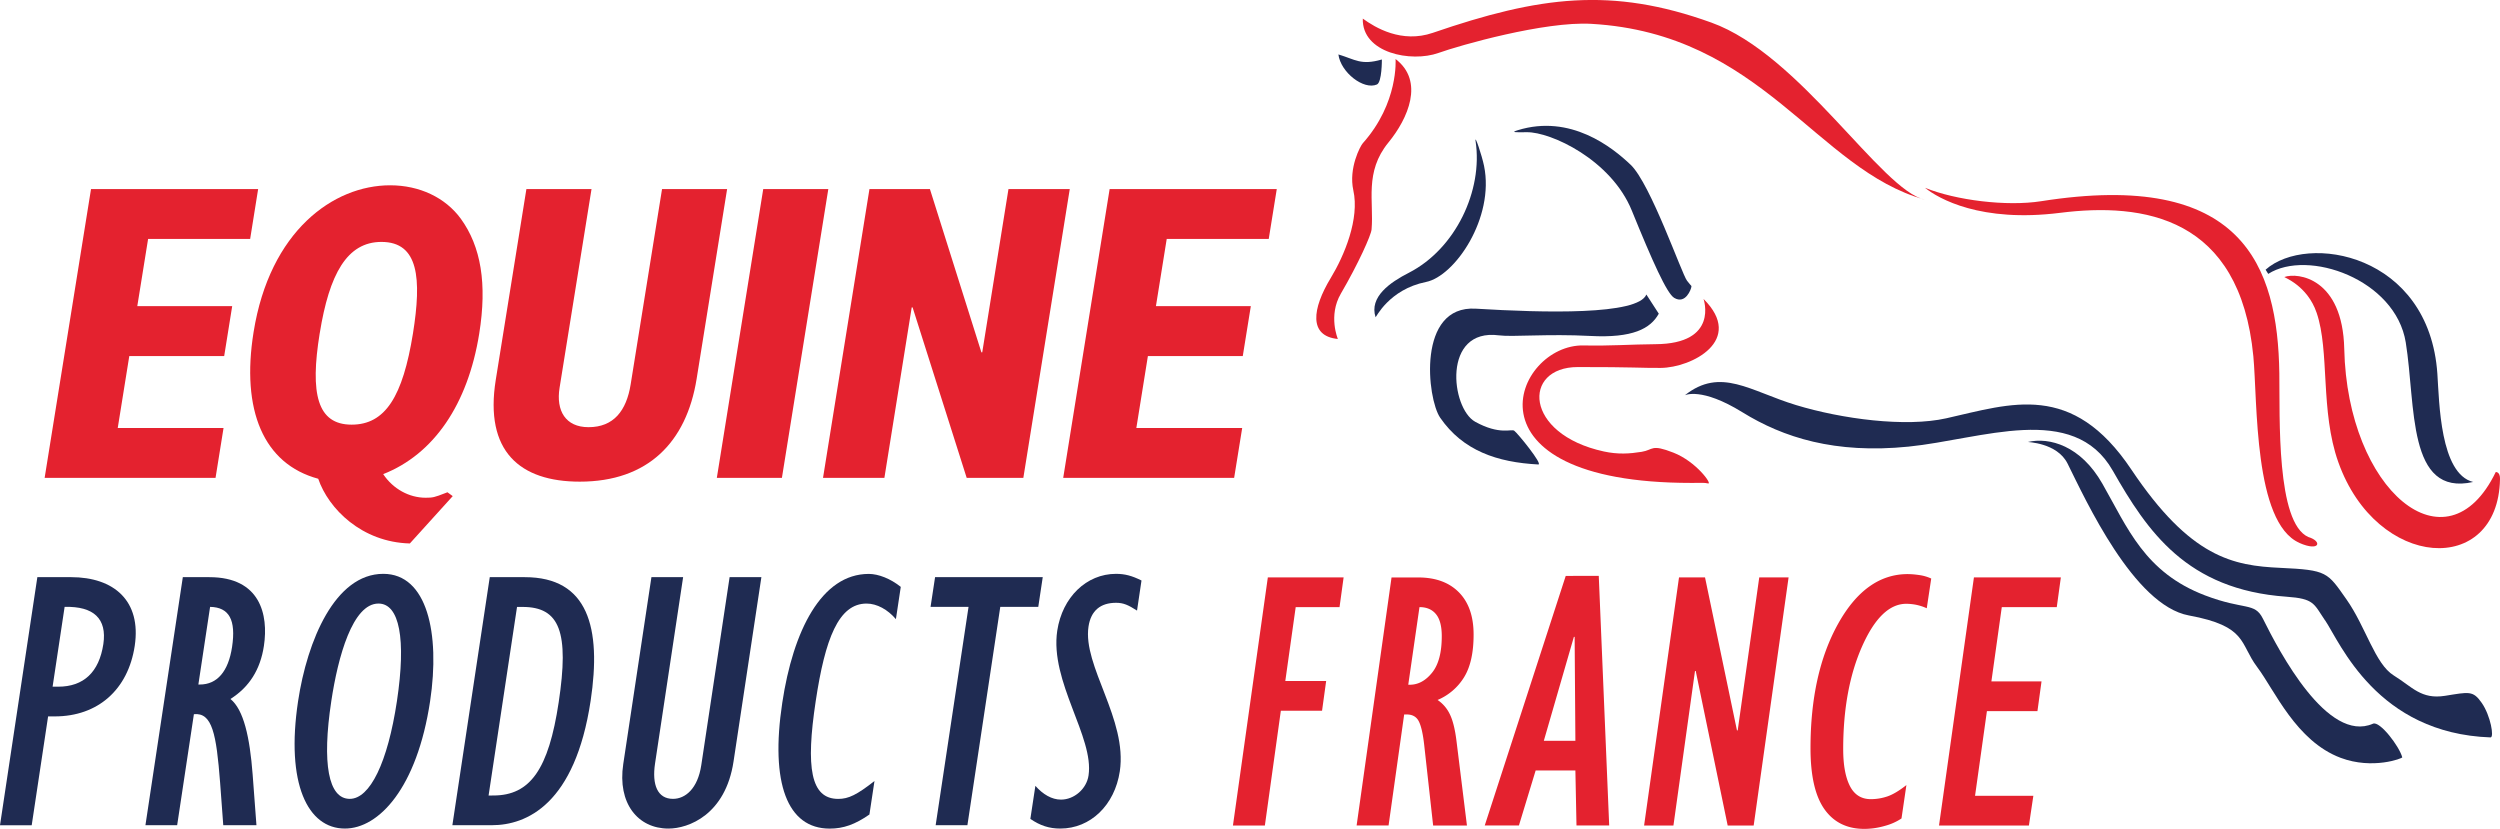 <svg xmlns="http://www.w3.org/2000/svg" id="Calque_1" data-name="Calque 1" viewBox="0 0 1677.86 556.28"><defs><style>.cls-1{fill:#1f2b52;}.cls-2{fill:#e4222f;}</style></defs><path class="cls-1" d="M35.3,460.87l8.07-53.57c19.63-.5,28.49,8,26,24.93-2.86,18.91-13.25,28.64-30.3,28.64ZM0,553.86H21.28l11-73.05h4.47c28.94,0,49.22-17.95,53.67-47.33,4.53-30.18-13.84-46.13-42.81-46.13H25.07"></path><path class="cls-1" d="M133.13,459.41,141,407.3c12.81.24,17.48,8.73,14.75,26.91-2.49,16.44-10,25.2-21.64,25.2ZM97.61,553.83H118.9l11.23-74.51c12.32-1.23,15.07,13.22,17.59,45.87l2.12,28.64h22.27l-2.56-34.12c-1.91-24.93-6-43.38-14.89-50.59,12.62-8,20.05-19.69,22.46-35.64,3.16-21-2.45-46.12-36.6-46.12H122.7"></path><path class="cls-1" d="M222.34,470.6c4.5-29.9,14.34-65.53,31.65-65.53,14.1,0,18.7,23.67,12.4,65.53-6.19,41.12-18.06,65.55-31.66,65.55-14.37,0-18.72-23.69-12.39-65.55m-22.29,0c-8.34,55.33,6.43,85.48,31.42,85.48,22.76,0,48.4-27.17,57.19-85.48,6.86-45.6-2-85.47-31.42-85.47-32.4,0-51.06,44.84-57.19,85.47"></path><path class="cls-1" d="M327.91,533.91,347,407.34h3.72c25,0,31.35,16.9,24.24,64-6.74,44.85-19.07,62.55-43.84,62.55Zm-24.3,19.92h26.48c23.5,0,55.84-14.21,66.31-83.47,7.4-49.11-1.62-83-44.19-83H328.7"></path><path class="cls-1" d="M437.2,387.36,418.3,512.74c-4,26.41,9.8,43.35,30.33,43.35,13.4,0,38.29-9.22,43.69-45.09L511,387.36H489.67l-19,126.1c-2.39,16-10.83,22.69-19,22.69-10.42,0-14.17-9.48-12.05-23.69l18.85-125.1"></path><path class="cls-1" d="M586.9,524.18c-11.79,9.24-17.4,12-24.31,12-18.58,0-21.87-20.95-15.14-65.54,6.3-41.86,15.32-65.56,34.14-65.56,6.92,0,14.24,4,19.69,10.48l3.27-21.68c-6.85-5.5-15-8.7-21.46-8.7-31.89,0-50.82,38.35-58.07,86.47-8.16,54,3.36,84.47,31.83,84.47,9.16,0,17-2.74,26.66-9.47"></path><polygon class="cls-1" points="627.57 387.36 624.54 407.3 650.03 407.3 627.96 553.83 649.27 553.83 671.33 407.3 696.83 407.3 699.83 387.36 627.57 387.36"></polygon><path class="cls-1" d="M691.52,549.59c6.53,4.5,12.65,6.49,20.08,6.49,20.29,0,36.51-15.7,39.95-38.39,5.25-34.86-25-70.78-21-97.19,1.61-10.71,8.09-15.94,18.5-15.94,5,0,8.19,1.49,14.06,5.23l3-20.19c-6.44-3.23-11.21-4.47-17.12-4.47-19.81,0-36,15.67-39.42,38.13-5.15,34.13,24.87,71.51,21,97.18-1.32,9-9.6,16.21-18.5,16.21-6.19,0-12.1-3.5-17.18-9.24"></path><path class="cls-2" d="M936.66,39.64c19.41,14.85,8.37,39.9-4.83,56-16.26,19.83-9.66,39.6-11.31,58.35-.33,3.92-8.87,22.94-20.62,43.09-8.65,14.85-2,30.42-2,30.42-19.63-1.9-17.37-20.15-4.74-41,9.1-15,19.4-39.66,15.11-58.79C905,112.85,913,97.93,914.62,96.15c24.23-27.14,22-56.51,22-56.51"></path><path class="cls-1" d="M924.1,56.71c-8.9,3.85-24.28-8.1-25.85-20.17,11.41,3.39,15,7.46,29.19,3.39,0,0,.1,15.3-3.34,16.78"></path><path class="cls-2" d="M914.62,12.47c8.36,6.08,26.08,16.76,47,9.56,71.65-24.6,119.9-31,186.91-6.89,59.7,21.44,114.12,112.6,143.35,118.88C1218.8,113.78,1183,22.6,1068,16c-31.37-1.8-88.38,14.45-102.59,19.54-18.32,6.55-51.45.1-50.78-23.07"></path><path class="cls-1" d="M923.21,212.91c-4.39-13.66,9.78-23.44,22.41-29.88,31.39-16.13,49.74-55.29,44.71-88.28-.76-5.28,4.23,9.51,5.69,16.64,7.12,34.79-19.55,74-39,77.86-24.85,5-33.65,24.11-33.81,23.66"></path><path class="cls-1" d="M1018.62,87.39c-4.9,1.52-1.87,1.45,6.05,1.34,16.12-.24,56.63,18.48,70.51,52.6s23.51,55.62,28.43,58.57c7.68,4.62,11.43-6,11.52-7.29s.64.4-2.91-4.23-24.39-64.92-37.77-77.75c-12.35-11.78-40.39-34.2-75.83-23.24"></path><path class="cls-1" d="M1104.93,197.64l8.35,12.89c-5.58,10.05-17.45,16.47-46,14.94s-52.21.8-61.27-.4c-38.25-5-32.31,48.95-15.94,58s24.3,4.64,26.18,6c2.19,1.5,19.53,22.83,16.17,22.66-27.57-1.43-50.61-9.26-65.85-31.38-8.8-12.74-15.75-75.63,23.93-73.18,45.57,2.77,108.88,4.47,114.45-9.53"></path><path class="cls-2" d="M1143.31,200.62S1153.92,230.78,1111,231c-16.35.12-31,1.26-48.08.84-46.43-1.07-85.66,92.32,72.31,92.27,7.89,0,8.29-.24,11.19.36s-8-14.67-23.28-20.66-13.35-1.85-21.38-.56-15.79,1.83-25.39-.25c-53.73-11.71-54.77-56.6-17.49-56.65s43.26.69,55.67.58c20.79-.15,56.69-18.55,28.77-46.29"></path><path class="cls-1" d="M1560.42,416.34c-7.62-11.28-7.24-14.55-25.85-15.86-67.06-4.73-93.42-43.93-116.64-84.67-26.33-46.16-87.89-21-137.14-16.05s-83.89-6.07-111.43-23.1-38.59-11.38-38.59-11.38c24.08-19.12,43.78-2.79,74.63,6.58s73.59,15,100.82,8.88c43.64-9.81,84.48-24.94,124.2,34.37s68.43,64.54,100,66,31.53,2.85,44.46,21.26,19.1,43.21,31.64,50.95,18.36,16.22,34.44,13.67,18.77-3.69,24.67,4.8,8.48,23.2,5.86,23.12c-76.26-2.72-100.83-63.33-111-78.56"></path><path class="cls-1" d="M1361,296.63c14.44-3.34,35.44,2.42,50,28,16.91,29.61,28.34,59.49,68.86,74.95,26.63,10.14,33.32,4.45,38.88,15.64,10.93,22,43.33,83.9,73.89,70.48,4.52-2,17.65,15.1,19.64,22.58.16.64-19.77,8.42-41.33.34-30-11.27-44.26-45.29-56.09-61s-6.44-27.34-45.8-34.57c-36.94-6.82-69.17-77.29-81.4-101.9-7.05-14.2-27.29-14.37-26.66-14.55"></path><path class="cls-2" d="M1677.86,321.71c-1.36,65.54-82.73,61-108.52-11.55-12.21-34.27-5.72-74.45-14.53-100.2-6.27-18.5-22.26-23.85-21.64-24.06,8.86-3.2,39.1.59,40.16,48.25C1575.39,329.06,1642,385,1675,316.82c0,0,3-.42,2.89,4.89"></path><path class="cls-1" d="M1520.54,181c27.89-24.76,109.8-10.93,115.29,69.91,1.29,18.91,1.77,67,24,72.57-44.43,10-38.37-51.24-45.22-93.66s-65.79-62.92-92.3-46Z"></path><path class="cls-2" d="M1543.18,364.32c-30.68-13.59-28-94.81-30.86-125.21-9-93.76-73.78-103.31-129.68-96.27-53.29,6.71-81.61-9.52-90.7-16.8,20.74,8.39,54.74,12.63,77.94,9,135.07-21.31,158.85,43.07,159.88,115.62.41,29.3-2.15,100.29,19.5,109.77,9.47,2.83,7.79,10.07-6.08,3.93"></path><polygon class="cls-2" points="29.96 320.7 144.66 320.7 150.03 287.24 79.02 287.24 86.77 238.98 150.46 238.98 155.83 205.48 92.14 205.48 99.4 160.35 167.89 160.35 173.25 126.88 61.09 126.88 29.96 320.7"></polygon><path class="cls-2" d="M214.59,223.65c6.4-39.71,18.3-61.29,41.41-61.29,25.09,0,27,24.68,21.18,61.29C270.33,266.21,258.57,285,236,285c-23.12,0-28-20.73-21.43-61.32m-1,97.63c6.89,20.15,29.22,42.6,61.5,43.43l28.78-31.78-3.56-2.58-1.48.58c-7.22,2.83-8.37,3.09-13.18,3.09-11,0-21.89-5.93-28.45-15.84,34-13.36,56.83-46.86,64.44-94.24,5.37-33.48,1.24-58.45-12.37-77.21-10.4-14.19-27.7-22.4-47.42-22.4-38.08,0-80.76,30.64-91.63,98.48-8.44,52.5,6.62,88.56,43.37,98.47"></path><path class="cls-2" d="M353.29,126.88l-20.55,128c-7.75,48.21,16.36,68.38,56.37,68.38,45.65,0,71.59-26.38,78.43-69L488,126.88H444.33L423.26,258c-2.83,17.61-11.36,28.7-28.27,28.7-15.48,0-21.91-11.09-19.44-26.42L397,126.88Z"></path><polygon class="cls-2" points="481.1 320.7 524.78 320.7 555.92 126.88 512.24 126.88 481.1 320.7"></polygon><polygon class="cls-2" points="552.37 320.7 593.56 320.7 611.89 206.32 612.49 206.32 648.78 320.7 686.81 320.7 717.97 126.88 676.83 126.88 659.23 236.45 658.65 236.45 624.1 126.88 583.53 126.88 552.37 320.7"></polygon><polygon class="cls-2" points="713.57 320.7 828.29 320.7 833.69 287.24 762.65 287.24 770.4 238.98 834.08 238.98 839.48 205.48 775.79 205.48 783.04 160.35 851.51 160.35 856.9 126.88 744.72 126.88 713.57 320.7"></polygon><polygon class="cls-2" points="850.9 387.52 827.48 554.03 848.91 554.03 859.63 477.01 887.29 477.01 890.04 457.07 862.62 457.07 869.6 407.46 899.02 407.46 901.76 387.52 850.9 387.52"></polygon><path class="cls-2" d="M945.14,459.56h1q8.48,0,15-8.1t6.49-24.55q0-10-3.88-14.71c-2.56-3.15-6.27-4.74-11.08-4.74Zm-11.22-72h17.94q17.45,0,27.3,10T989,425.91q0,18.19-6.35,28.54a38.3,38.3,0,0,1-17.83,15.33,23.79,23.79,0,0,1,8.11,9.35c2.06,4.07,3.61,10.18,4.6,18.32l7,56.58H961.84l-6-54.09q-1.26-11.22-3.62-15.83t-8.1-4.6H942.4L931.93,554H910.49Z"></path><path class="cls-2" d="M1056.31,427.41h.5l.5,69.79h-21.19Zm-5.48-40.89L996.48,554h22.94l11.22-36.89h26.67l.74,36.89H1080l-7-167.52Z"></path><polygon class="cls-2" points="1180.71 387.52 1166.25 490.22 1165.76 490.22 1144.32 387.52 1126.86 387.52 1103.43 554.03 1123.12 554.03 1137.58 450.34 1138.08 450.34 1159.52 554.03 1176.97 554.03 1200.4 387.52 1180.71 387.52"></polygon><path class="cls-2" d="M1276.18,549.3a37.3,37.3,0,0,1-11.22,5,49.68,49.68,0,0,1-13.7,2q-17.46,0-26.8-13.21t-9.35-40.89q0-50.34,18.57-83.63t46.74-33.27a55.37,55.37,0,0,1,7.48.62,28.69,28.69,0,0,1,8.23,2.36l-3,19.95a34.18,34.18,0,0,0-7.35-2.37,35.53,35.53,0,0,0-6.35-.63q-17,0-29.68,28.55t-12.7,68.92q0,16,4.49,24.81t14,8.84a34.73,34.73,0,0,0,11.21-1.86q5.47-1.87,12.72-7.6Z"></path><polygon class="cls-2" points="1324.79 387.52 1301.36 554.03 1361.69 554.03 1364.67 534.1 1325.54 534.1 1333.51 477.26 1367.42 477.26 1370.16 457.32 1336.51 457.32 1343.49 407.46 1380.39 407.46 1383.13 387.52 1324.79 387.52"></polygon></svg>